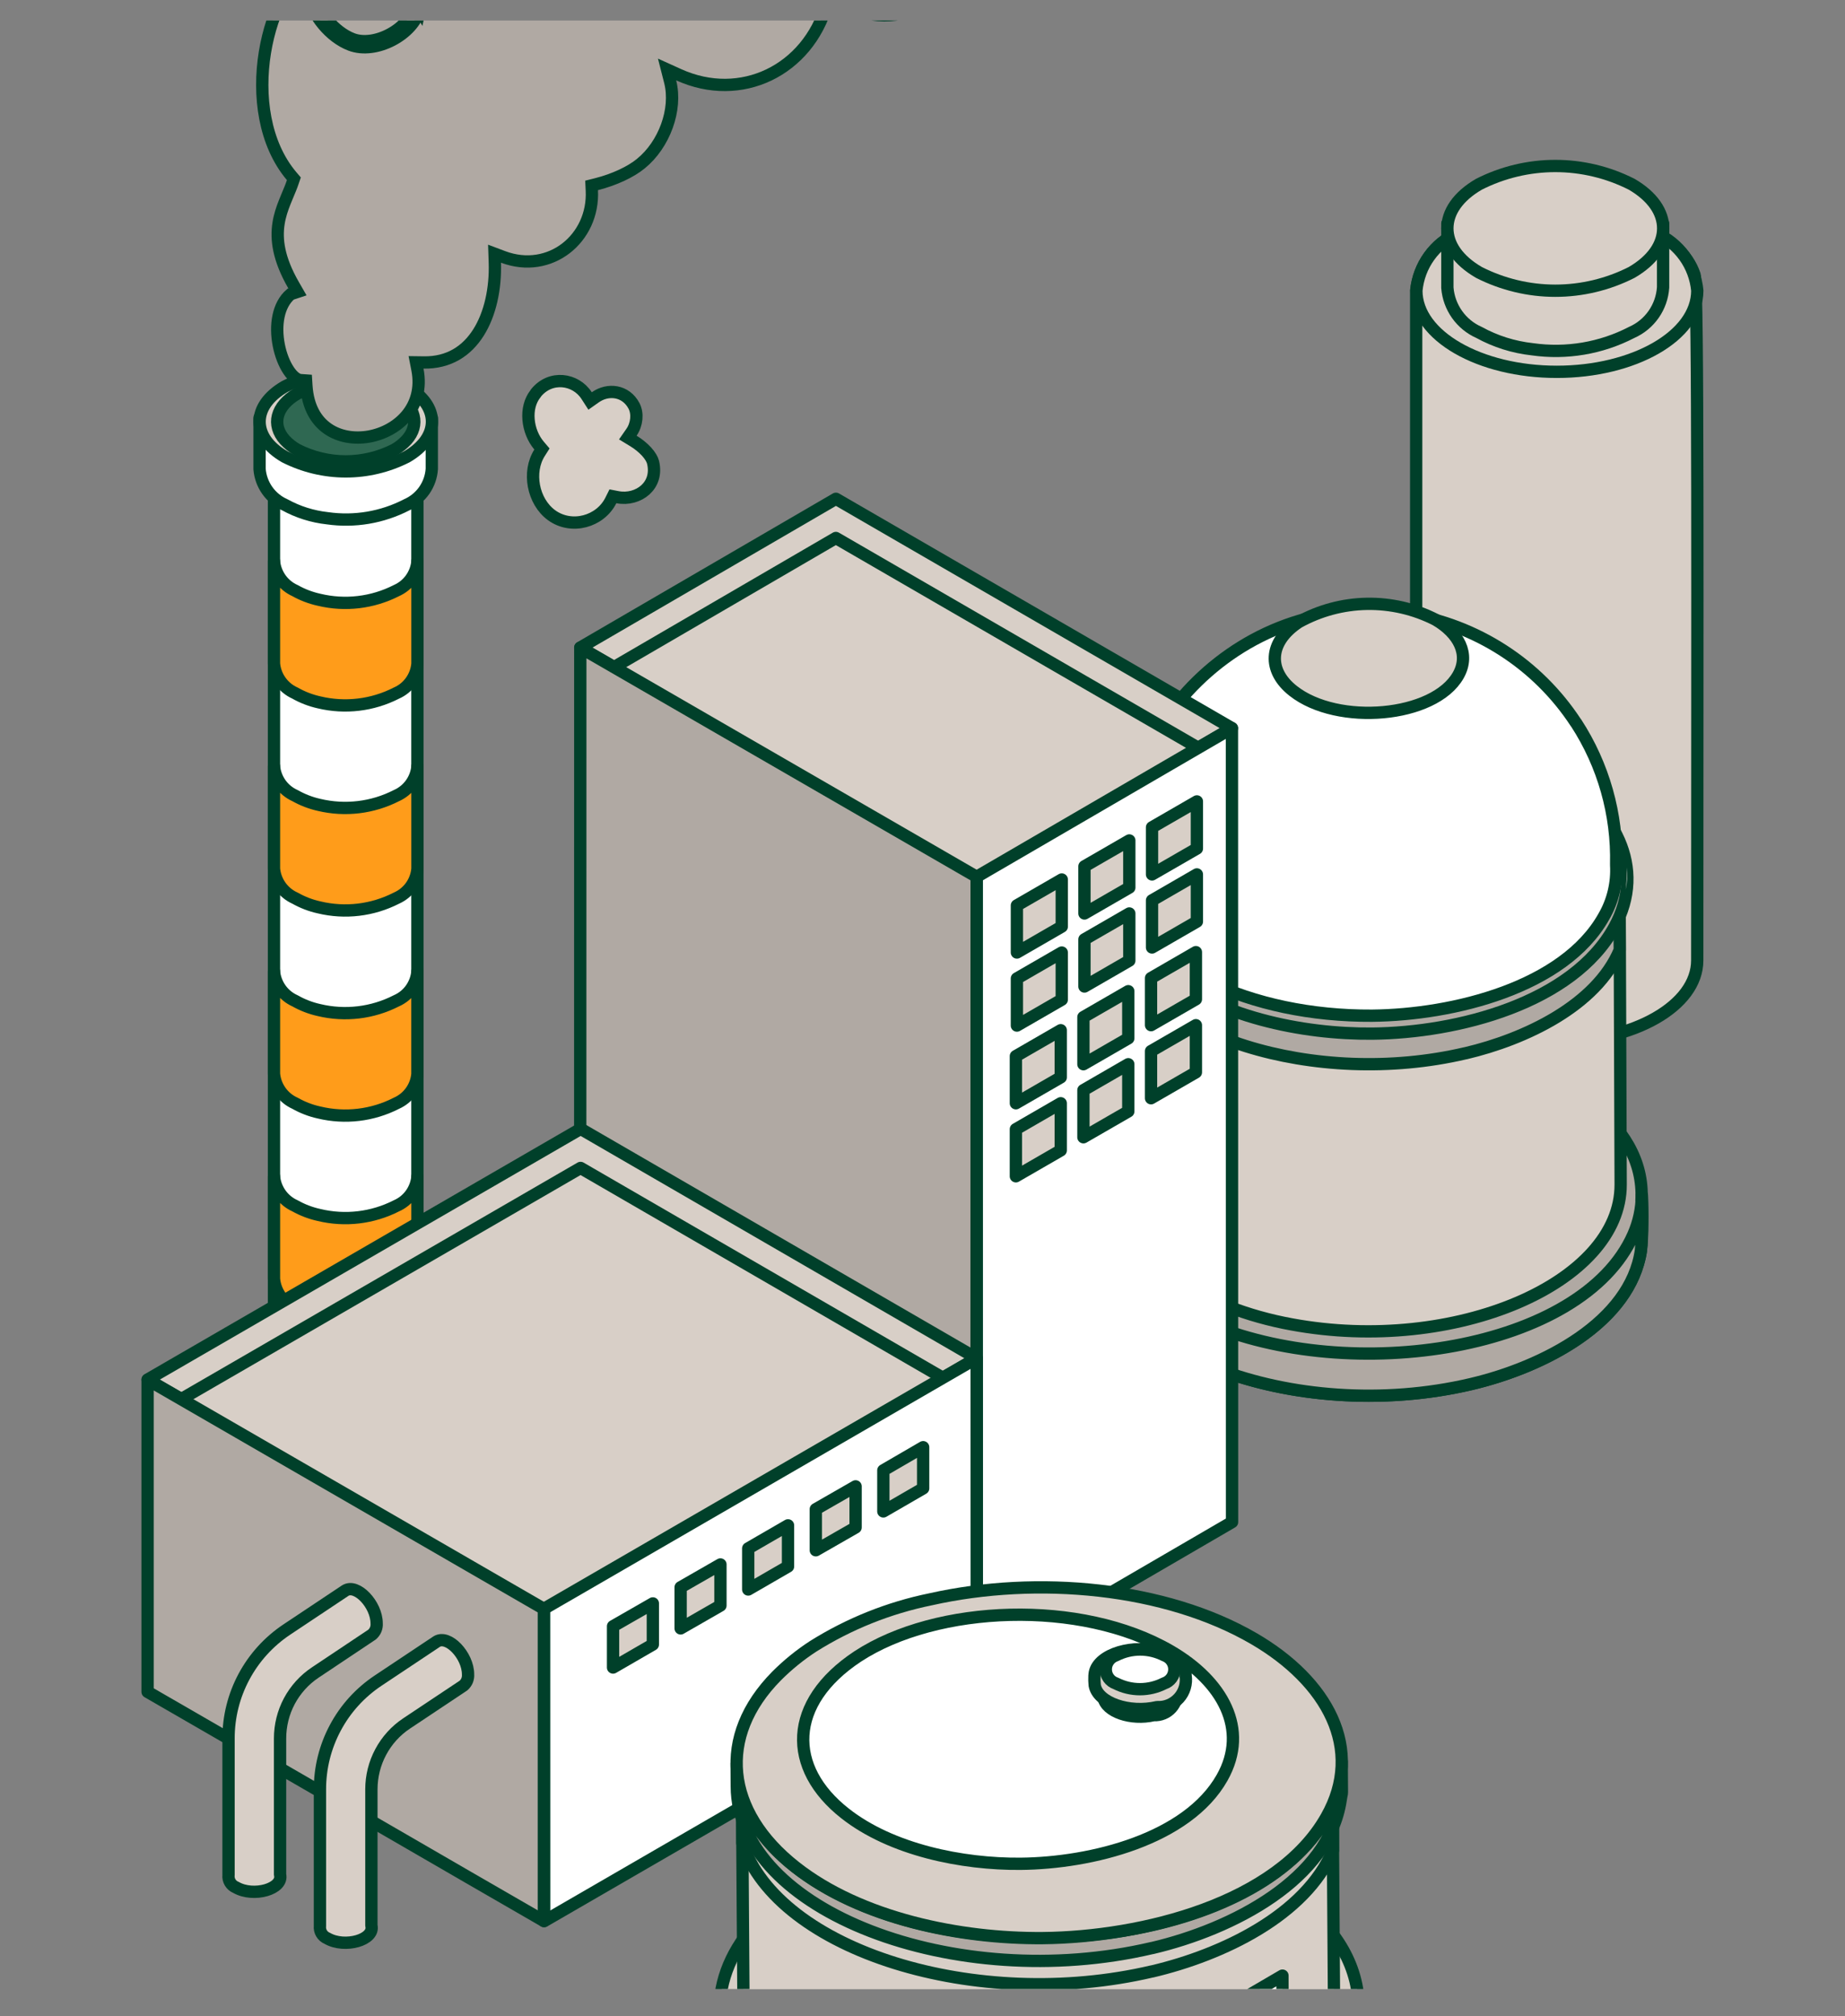 <svg width="54" height="59" viewBox="0 0 54 59" fill="none" xmlns="http://www.w3.org/2000/svg">
<rect x="0" y="0" width="54" height="59" fill="#808080" stroke="none"/>
<g clip-path="url(#clip0_4712_181162)">
<path fill-rule="evenodd" clip-rule="evenodd" d="M41.449 8.501V28.102C41.449 29.347 43.081 30.347 45.146 30.469C45.223 30.479 45.301 30.482 45.379 30.48H45.557C47.8 30.48 49.675 29.436 49.675 28.102C49.675 17.935 49.708 8.368 49.598 8.045C49.187 6.8 47.278 6.079 45.38 6.134C45.302 6.132 45.224 6.136 45.147 6.145C44.276 6.173 43.424 6.405 42.659 6.823C42.328 6.972 42.042 7.206 41.83 7.5C41.618 7.795 41.486 8.14 41.449 8.501Z" fill="#D8CFC7" stroke="#00402A" stroke-width="0.36" stroke-linecap="round" stroke-linejoin="round"/>
<path fill-rule="evenodd" clip-rule="evenodd" d="M45.565 10.88C43.307 10.88 41.455 9.823 41.455 8.504C41.489 8.142 41.618 7.796 41.83 7.501C42.041 7.206 42.328 6.973 42.659 6.826C43.56 6.369 44.556 6.13 45.566 6.13C46.576 6.13 47.572 6.369 48.472 6.826C48.804 6.973 49.09 7.206 49.302 7.501C49.514 7.796 49.643 8.142 49.677 8.504C49.675 9.83 47.811 10.88 45.565 10.88Z" fill="#D8CFC7" stroke="#00402A" stroke-width="0.36" stroke-linecap="round" stroke-linejoin="round"/>
<path d="M42.362 6.538V8.419C42.384 8.701 42.482 8.97 42.645 9.201C42.808 9.431 43.03 9.613 43.288 9.727C43.77 9.992 44.299 10.159 44.846 10.219C45.844 10.362 46.861 10.191 47.756 9.727C48.015 9.613 48.238 9.429 48.4 9.197C48.562 8.965 48.657 8.693 48.676 8.41V6.538H42.362Z" fill="#D8CFC7" stroke="#00402A" stroke-width="0.36" stroke-linecap="round" stroke-linejoin="round"/>
<path d="M43.287 5.391C42.054 6.104 42.054 7.259 43.287 7.972C43.979 8.323 44.745 8.507 45.521 8.507C46.297 8.507 47.063 8.323 47.755 7.972C48.986 7.259 48.986 6.104 47.755 5.391C47.063 5.04 46.297 4.857 45.521 4.857C44.745 4.857 43.979 5.04 43.287 5.391Z" fill="#D8CFC7" stroke="#00402A" stroke-width="0.36" stroke-linecap="round" stroke-linejoin="round"/>
<path d="M8.019 13.484V41.522C8.034 41.709 8.099 41.889 8.207 42.042C8.315 42.195 8.463 42.316 8.634 42.392C9.295 42.731 10.051 42.834 10.778 42.686C11.067 42.635 11.345 42.536 11.602 42.392C11.775 42.317 11.924 42.195 12.032 42.041C12.141 41.886 12.205 41.705 12.217 41.516V13.484H8.019Z" fill="white" stroke="#00402A" stroke-width="0.36" stroke-linecap="round" stroke-linejoin="round"/>
<path d="M8.019 16.42V19.419C8.036 19.605 8.101 19.782 8.21 19.933C8.318 20.085 8.464 20.204 8.634 20.28C8.854 20.405 9.091 20.496 9.337 20.551C10.1 20.734 10.904 20.638 11.603 20.28C11.773 20.206 11.92 20.087 12.028 19.936C12.136 19.785 12.202 19.608 12.218 19.423V16.423C12.202 16.608 12.136 16.785 12.028 16.936C11.92 17.087 11.773 17.206 11.603 17.281C10.904 17.638 10.1 17.733 9.337 17.549C9.091 17.495 8.854 17.405 8.634 17.281C8.464 17.205 8.318 17.085 8.21 16.934C8.102 16.782 8.036 16.605 8.019 16.42Z" fill="url(#paint0_linear_4712_181162)"/>
<path d="M8.019 16.42V19.419C8.036 19.605 8.101 19.782 8.21 19.933C8.318 20.085 8.464 20.204 8.634 20.28C8.854 20.405 9.091 20.496 9.337 20.551V17.551C9.091 17.497 8.854 17.407 8.634 17.283C8.464 17.207 8.317 17.087 8.209 16.935C8.101 16.783 8.035 16.605 8.019 16.42Z" fill="#621D0F"/>
<path d="M7.597 12.225V13.727C7.615 13.951 7.693 14.167 7.823 14.351C7.953 14.535 8.131 14.68 8.336 14.771C8.721 14.983 9.144 15.116 9.58 15.164C10.376 15.278 11.188 15.141 11.903 14.771C12.11 14.68 12.288 14.534 12.418 14.349C12.547 14.163 12.624 13.946 12.638 13.72V12.226L7.597 12.225Z" fill="white" stroke="#00402A" stroke-width="0.36" stroke-linecap="round" stroke-linejoin="round"/>
<path d="M8.336 11.31C7.353 11.879 7.353 12.801 8.336 13.367C8.889 13.648 9.501 13.794 10.121 13.794C10.741 13.794 11.353 13.648 11.906 13.367C12.888 12.798 12.888 11.876 11.906 11.31C11.352 11.029 10.741 10.883 10.121 10.883C9.501 10.883 8.89 11.029 8.336 11.31Z" fill="#D8CFC7" stroke="#00402A" stroke-width="0.36" stroke-linecap="round" stroke-linejoin="round"/>
<path d="M8.336 12.873C8.441 12.987 8.564 13.084 8.699 13.16C9.139 13.383 9.626 13.5 10.119 13.5C10.613 13.5 11.099 13.383 11.539 13.16C11.675 13.084 11.797 12.987 11.902 12.873C12.293 12.437 12.173 11.886 11.539 11.52C11.099 11.297 10.613 11.18 10.119 11.18C9.626 11.18 9.14 11.297 8.699 11.52C8.066 11.887 7.945 12.437 8.336 12.873Z" fill="#2F6852" stroke="#00402A" stroke-width="0.36" stroke-linecap="round" stroke-linejoin="round"/>
<path d="M8.019 16.42V19.419C8.036 19.605 8.101 19.782 8.21 19.933C8.318 20.085 8.464 20.204 8.634 20.28C8.854 20.405 9.091 20.496 9.337 20.551C10.1 20.734 10.904 20.638 11.603 20.28C11.773 20.206 11.92 20.087 12.028 19.936C12.136 19.785 12.202 19.608 12.218 19.423V16.423C12.202 16.608 12.136 16.785 12.028 16.936C11.92 17.087 11.773 17.206 11.603 17.281C10.904 17.638 10.1 17.733 9.337 17.549C9.091 17.495 8.854 17.405 8.634 17.281C8.464 17.205 8.318 17.085 8.21 16.934C8.102 16.782 8.036 16.605 8.019 16.42Z" fill="#FF9C1A" stroke="#00402A" stroke-width="0.36" stroke-linecap="round" stroke-linejoin="round"/>
<path d="M8.019 22.42V25.419C8.036 25.604 8.101 25.781 8.21 25.933C8.318 26.084 8.464 26.204 8.634 26.28C8.854 26.404 9.09 26.496 9.337 26.55C10.1 26.734 10.904 26.638 11.603 26.28C11.773 26.205 11.92 26.086 12.028 25.936C12.136 25.785 12.202 25.607 12.218 25.422V22.422C12.202 22.607 12.136 22.785 12.028 22.935C11.92 23.086 11.773 23.205 11.603 23.28C10.904 23.638 10.1 23.733 9.337 23.551C9.091 23.496 8.854 23.404 8.634 23.28C8.465 23.204 8.318 23.085 8.21 22.934C8.102 22.782 8.036 22.605 8.019 22.42Z" fill="#FF9C1A" stroke="#00402A" stroke-width="0.36" stroke-linecap="round" stroke-linejoin="round"/>
<path d="M8.019 28.421V31.421C8.036 31.606 8.101 31.783 8.21 31.935C8.318 32.086 8.464 32.206 8.634 32.282C8.854 32.406 9.09 32.498 9.337 32.552C10.1 32.736 10.904 32.64 11.603 32.282C11.772 32.207 11.919 32.089 12.027 31.938C12.135 31.788 12.201 31.611 12.217 31.427V28.427C12.201 28.612 12.135 28.789 12.027 28.94C11.919 29.091 11.772 29.21 11.602 29.284C10.903 29.642 10.099 29.738 9.336 29.555C9.089 29.5 8.853 29.409 8.633 29.284C8.463 29.208 8.317 29.088 8.209 28.936C8.101 28.784 8.035 28.606 8.019 28.421Z" fill="#FF9C1A" stroke="#00402A" stroke-width="0.36" stroke-linecap="round" stroke-linejoin="round"/>
<path d="M8.019 34.421V37.421C8.036 37.606 8.102 37.784 8.21 37.935C8.318 38.087 8.464 38.207 8.634 38.283C8.854 38.406 9.091 38.497 9.337 38.551C10.1 38.735 10.904 38.64 11.603 38.283C11.773 38.208 11.92 38.089 12.028 37.938C12.136 37.787 12.202 37.61 12.218 37.425V34.425C12.202 34.61 12.136 34.788 12.028 34.939C11.92 35.09 11.773 35.209 11.603 35.283C10.904 35.64 10.1 35.735 9.337 35.551C9.091 35.497 8.854 35.407 8.634 35.283C8.464 35.207 8.318 35.087 8.21 34.936C8.102 34.784 8.036 34.607 8.019 34.421Z" fill="#FF9C1A" stroke="#00402A" stroke-width="0.36" stroke-linecap="round" stroke-linejoin="round"/>
<path d="M32.096 35.116C31.991 31.691 37.937 29.46 43.167 30.723C45.468 31.279 48.181 32.762 48.043 35.136C48.046 35.082 48.054 35.025 48.054 34.97C48.057 36.209 48.093 36.461 47.939 36.982C47.373 38.893 45.012 40.039 43.056 40.5C38.192 41.643 32.651 39.783 32.132 36.676C32.076 36.125 32.062 35.571 32.091 35.018C32.092 35.05 32.094 35.083 32.096 35.116Z" fill="#B0A9A3" stroke="#00402A" stroke-width="0.36" stroke-linecap="round" stroke-linejoin="round"/>
<path d="M35.283 38.698C39.531 40.545 46.307 39.521 47.803 36.129C47.965 35.764 48.051 35.369 48.054 34.97C48.081 35.51 48.072 36.051 48.027 36.59C47.719 38.688 45.18 40 43.056 40.499C37.864 41.719 32.105 39.525 32.095 36.234L32.092 35.017C32.095 36.174 32.875 37.651 35.283 38.698Z" fill="#B0A9A3" stroke="#00402A" stroke-width="0.36" stroke-linecap="round" stroke-linejoin="round"/>
<path d="M32.656 26.061C32.663 28.094 32.656 26.527 32.687 34.701C32.693 36.841 35.262 38.291 37.808 38.753C42.586 39.634 47.442 37.544 47.434 34.66C47.404 26.598 47.41 28.318 47.403 26.02C47.403 26.669 42.064 26.954 37.81 26.835C37.643 26.832 37.476 26.825 37.313 26.82C34.724 26.727 32.657 26.477 32.656 26.061Z" fill="#D8CFC7" stroke="#00402A" stroke-width="0.36" stroke-linecap="round" stroke-linejoin="round"/>
<path d="M32.656 26.062L32.661 27.618C33.553 30.302 38.509 31.847 42.889 30.819H42.895C44.639 30.409 46.725 29.423 47.407 27.797L47.401 26.021C47.404 27.096 32.658 27.174 32.656 26.062Z" fill="#B0A9A3" stroke="#00402A" stroke-width="0.36" stroke-linecap="round" stroke-linejoin="round"/>
<path d="M33.993 28.424C35.621 29.742 38.103 30.264 40.164 30.245C42.657 30.221 46.027 29.354 47.248 27.132C48.214 25.377 47.257 23.643 45.435 22.552C43.218 21.227 40.032 20.928 37.362 21.543C36.321 21.763 35.328 22.171 34.434 22.749C34.105 22.971 33.799 23.226 33.522 23.51C32.028 25.062 32.219 26.993 33.993 28.424Z" fill="#B0A9A3" stroke="#00402A" stroke-width="0.36" stroke-linecap="round" stroke-linejoin="round"/>
<path d="M47.579 26.032C47.626 25.819 47.64 25.6 47.62 25.383C47.619 25.6 47.606 25.817 47.579 26.032ZM32.531 25.506C32.509 25.77 32.537 26.034 32.613 26.287C32.565 26.029 32.538 25.768 32.532 25.506H32.531Z" fill="#CFCAC4"/>
<path d="M32.928 26.176C33.454 28.256 36.591 29.742 40.158 29.72C42.542 29.697 45.775 28.893 46.94 26.822C47.206 26.365 47.333 25.839 47.302 25.31L47.304 25.307L47.305 25.302L47.304 25.298L47.302 25.295C47.339 23.827 46.93 22.383 46.13 21.153C46.13 21.145 46.13 21.145 46.122 21.145C45.569 20.301 44.846 19.582 43.999 19.035C43.152 18.487 42.2 18.122 41.205 17.964C41.175 17.964 40.94 17.924 40.88 17.924C35.957 17.342 32.14 21.893 32.928 26.176Z" fill="white" stroke="#00402A" stroke-width="0.36" stroke-linecap="round" stroke-linejoin="round"/>
<path d="M37.848 20.215C39.151 21.244 41.977 21.002 42.681 19.758C43.033 19.136 42.684 18.522 42.02 18.134C41.397 17.816 40.705 17.657 40.006 17.669C39.306 17.681 38.621 17.865 38.009 18.204C37.112 18.798 37.104 19.631 37.848 20.215Z" fill="#D8CFC7" stroke="#00402A" stroke-width="0.36" stroke-linecap="round" stroke-linejoin="round"/>
<path d="M36.056 21.305L28.587 25.651L16.983 18.949L24.466 14.595L36.056 21.305Z" fill="#D8CFC7" stroke="#00402A" stroke-width="0.36" stroke-linecap="round" stroke-linejoin="round"/>
<path d="M35.285 22.006L34.899 22.23L28.585 25.907L18.136 19.874L17.75 19.65L24.464 15.742L35.285 22.006Z" fill="#D8CFC7" stroke="#00402A" stroke-width="0.36" stroke-linecap="round" stroke-linejoin="round"/>
<path d="M28.586 25.655L28.589 48.884L36.06 44.537L36.057 21.308L28.586 25.655Z" fill="white" stroke="#00402A" stroke-width="0.36" stroke-linecap="round" stroke-linejoin="round"/>
<path d="M28.584 25.655L28.581 48.884L16.981 42.181L16.984 18.952L28.584 25.655Z" fill="#B0A9A3" stroke="#00402A" stroke-width="0.36" stroke-linecap="round" stroke-linejoin="round"/>
<path d="M33.718 24.208V25.586L35.031 24.829V23.45L33.718 24.208Z" fill="#D8CFC7" stroke="#00402A" stroke-width="0.36" stroke-linecap="round" stroke-linejoin="round"/>
<path d="M31.74 25.35V26.729L33.053 25.971V24.592L31.74 25.35Z" fill="#D8CFC7" stroke="#00402A" stroke-width="0.36" stroke-linecap="round" stroke-linejoin="round"/>
<path d="M29.763 26.493V27.871L31.076 27.113V25.735L29.763 26.493Z" fill="#D8CFC7" stroke="#00402A" stroke-width="0.36" stroke-linecap="round" stroke-linejoin="round"/>
<path d="M33.718 26.345V27.724L35.031 26.966V25.586L33.718 26.345Z" fill="#D8CFC7" stroke="#00402A" stroke-width="0.36" stroke-linecap="round" stroke-linejoin="round"/>
<path d="M31.74 27.487V28.866L33.053 28.108V26.729L31.74 27.487Z" fill="#D8CFC7" stroke="#00402A" stroke-width="0.36" stroke-linecap="round" stroke-linejoin="round"/>
<path d="M29.763 28.63V30.009L31.076 29.251V27.872L29.763 28.63Z" fill="#D8CFC7" stroke="#00402A" stroke-width="0.36" stroke-linecap="round" stroke-linejoin="round"/>
<path d="M33.689 28.619V29.997L35.002 29.239V27.86L33.689 28.619Z" fill="#D8CFC7" stroke="#00402A" stroke-width="0.36" stroke-linecap="round" stroke-linejoin="round"/>
<path d="M31.71 29.761V31.14L33.023 30.382V29.003L31.71 29.761Z" fill="#D8CFC7" stroke="#00402A" stroke-width="0.36" stroke-linecap="round" stroke-linejoin="round"/>
<path d="M29.733 30.903V32.282L31.046 31.524V30.145L29.733 30.903Z" fill="#D8CFC7" stroke="#00402A" stroke-width="0.36" stroke-linecap="round" stroke-linejoin="round"/>
<path d="M33.689 30.756V32.135L35.002 31.377V29.998L33.689 30.756Z" fill="#D8CFC7" stroke="#00402A" stroke-width="0.36" stroke-linecap="round" stroke-linejoin="round"/>
<path d="M31.71 31.899V33.277L33.023 32.52V31.14L31.71 31.899Z" fill="#D8CFC7" stroke="#00402A" stroke-width="0.36" stroke-linecap="round" stroke-linejoin="round"/>
<path d="M29.733 33.041V34.419L31.046 33.661V32.282L29.733 33.041Z" fill="#D8CFC7" stroke="#00402A" stroke-width="0.36" stroke-linecap="round" stroke-linejoin="round"/>
<path d="M28.585 39.743L15.925 47.069L4.321 40.367L16.995 33.031L28.585 39.743Z" fill="#D8CFC7" stroke="#00402A" stroke-width="0.36" stroke-linecap="round" stroke-linejoin="round"/>
<path d="M27.812 40.441L27.426 40.666L15.922 47.323L5.473 41.29L5.087 41.066L16.992 34.175L27.812 40.441Z" fill="#D8CFC7" stroke="#00402A" stroke-width="0.36" stroke-linecap="round" stroke-linejoin="round"/>
<path d="M15.922 47.073L15.925 56.214L28.588 48.884L28.585 39.743L15.922 47.073Z" fill="white" stroke="#00402A" stroke-width="0.36" stroke-linecap="round" stroke-linejoin="round"/>
<path d="M4.32 40.374V49.505L8.235 51.766L8.984 52.199L12.537 54.255L13.694 54.925L15.918 56.209V47.076L4.32 40.374Z" fill="#B0A9A3" stroke="#00402A" stroke-width="0.36" stroke-linecap="round" stroke-linejoin="round"/>
<path d="M19.108 46.917V48.119L17.943 48.793V47.585L19.108 46.917Z" fill="#D8CFC7" stroke="#00402A" stroke-width="0.36" stroke-linecap="round" stroke-linejoin="round"/>
<path d="M21.086 45.777V46.979L19.921 47.648V46.445L21.086 45.777Z" fill="#D8CFC7" stroke="#00402A" stroke-width="0.36" stroke-linecap="round" stroke-linejoin="round"/>
<path d="M23.064 44.633V45.836L21.899 46.51V45.307L23.064 44.633Z" fill="#D8CFC7" stroke="#00402A" stroke-width="0.36" stroke-linecap="round" stroke-linejoin="round"/>
<path d="M25.042 43.492V44.694L23.877 45.362V44.16L25.042 43.492Z" fill="#D8CFC7" stroke="#00402A" stroke-width="0.36" stroke-linecap="round" stroke-linejoin="round"/>
<path d="M27.019 42.346V43.551L25.854 44.225V43.023L27.019 42.346Z" fill="#D8CFC7" stroke="#00402A" stroke-width="0.36" stroke-linecap="round" stroke-linejoin="round"/>
<path d="M9.364 56.356V52.36C9.363 51.73 9.518 51.11 9.815 50.555C10.111 50 10.54 49.527 11.064 49.178L12.78 48.035C13.114 47.824 13.699 48.44 13.699 48.992C13.704 49.054 13.694 49.117 13.671 49.174C13.647 49.231 13.61 49.282 13.563 49.322L11.898 50.431C11.581 50.642 11.322 50.929 11.143 51.265C10.963 51.601 10.87 51.977 10.87 52.358V56.342C10.976 56.763 10.093 57.014 9.578 56.717C9.508 56.688 9.45 56.637 9.411 56.572C9.372 56.507 9.356 56.431 9.364 56.356Z" fill="#D8CFC7" stroke="#00402A" stroke-width="0.36" stroke-linecap="round" stroke-linejoin="round"/>
<path d="M6.689 54.864V50.868C6.688 50.238 6.843 49.618 7.14 49.063C7.437 48.508 7.866 48.035 8.389 47.685L10.105 46.542C10.439 46.332 11.024 46.948 11.024 47.5C11.029 47.562 11.02 47.624 10.996 47.682C10.972 47.739 10.935 47.79 10.888 47.83L9.224 48.941C8.908 49.152 8.649 49.439 8.469 49.775C8.29 50.111 8.197 50.486 8.197 50.868V54.852C8.302 55.273 7.419 55.524 6.905 55.226C6.834 55.198 6.775 55.147 6.736 55.081C6.697 55.016 6.68 54.94 6.689 54.864Z" fill="#D8CFC7" stroke="#00402A" stroke-width="0.36" stroke-linecap="round" stroke-linejoin="round"/>
<path d="M21.064 58.927C20.942 54.912 27.911 52.295 34.043 53.777C36.74 54.427 39.92 56.168 39.758 58.95C39.763 58.885 39.772 58.82 39.772 58.755C39.775 60.208 39.817 60.503 39.637 61.114C38.973 63.354 36.206 64.698 33.912 65.237H33.904C28.204 66.573 21.714 64.392 21.107 60.752C21.041 60.106 21.026 59.457 21.06 58.809C21.06 58.849 21.063 58.888 21.064 58.927Z" fill="#D8CFC7" stroke="#00402A" stroke-width="0.36" stroke-linecap="round" stroke-linejoin="round"/>
<path d="M21.722 52.108L21.728 53.932L21.759 58.441C21.77 59.122 21.994 59.782 22.399 60.329C22.926 61.032 23.601 61.61 24.378 62.02C25.434 62.593 26.577 62.989 27.762 63.191C30.786 63.748 34.234 63.311 36.598 61.896C38.235 60.917 39.047 59.653 39.043 58.392L39.014 54.141L39.008 52.059C39.008 52.817 32.748 53.154 27.76 53.016C27.563 53.011 27.368 53.003 27.177 52.997C24.146 52.888 21.724 52.595 21.722 52.108Z" fill="#D8CFC7" stroke="#00402A" stroke-width="0.36" stroke-linecap="round" stroke-linejoin="round"/>
<path d="M21.722 52.107L21.728 53.932C22.774 57.078 28.583 58.889 33.718 57.685H33.725C35.77 57.203 38.213 56.047 39.014 54.142L39.008 52.06C39.011 53.321 21.725 53.411 21.722 52.107Z" fill="#D8CFC7" stroke="#00402A" stroke-width="0.36" stroke-linecap="round" stroke-linejoin="round"/>
<path d="M25.101 55.686C29.814 57.734 37.332 56.598 38.991 52.835C39.172 52.431 39.267 51.992 39.27 51.549C39.273 52.77 39.291 52.318 39.24 52.664C38.898 54.992 36.082 56.447 33.724 57.001H33.716C27.958 58.351 21.575 55.913 21.564 52.268L21.56 51.6C21.564 52.886 22.43 54.525 25.101 55.686Z" fill="#B0A9A3" stroke="#00402A" stroke-width="0.36" stroke-linecap="round" stroke-linejoin="round"/>
<path d="M23.284 54.635C25.192 56.138 28.104 56.731 30.519 56.711C33.439 56.683 37.392 55.695 38.823 53.164C39.955 51.165 38.834 49.19 36.698 47.947C34.102 46.438 30.364 46.095 27.235 46.797C26.017 47.046 24.855 47.511 23.802 48.171C23.416 48.422 23.058 48.712 22.733 49.037C20.984 50.804 21.209 53.005 23.284 54.635Z" fill="#D8CFC7" stroke="#00402A" stroke-width="0.36" stroke-linecap="round" stroke-linejoin="round"/>
<path d="M24.733 53.062C26.088 54.129 28.157 54.551 29.871 54.536C31.946 54.517 34.751 53.815 35.768 52.018C36.572 50.598 35.775 49.195 34.259 48.312C31.639 46.79 27.42 46.951 25.1 48.471C23.052 49.827 23.034 51.729 24.733 53.062Z" fill="white" stroke="#00402A" stroke-width="0.36" stroke-linecap="round" stroke-linejoin="round"/>
<path d="M32.294 49.461C32.28 48.999 33.081 48.699 33.785 48.869C34.094 48.944 34.459 49.143 34.441 49.464C34.441 49.457 34.441 49.449 34.441 49.441C34.456 49.537 34.449 49.634 34.422 49.726C34.394 49.818 34.346 49.903 34.282 49.974C34.217 50.046 34.138 50.102 34.049 50.138C33.96 50.175 33.864 50.191 33.768 50.186C33.113 50.34 32.368 50.089 32.298 49.672C32.291 49.597 32.289 49.523 32.293 49.448L32.294 49.461Z" fill="#D8CFC7" stroke="#00402A" stroke-width="0.36" stroke-linecap="round" stroke-linejoin="round"/>
<path d="M32.035 49.051C32.017 48.479 33.008 48.105 33.886 48.317C34.27 48.41 34.724 48.658 34.701 49.055C34.701 49.045 34.701 49.036 34.701 49.027C34.719 49.145 34.711 49.265 34.677 49.38C34.643 49.494 34.584 49.6 34.504 49.688C34.423 49.777 34.324 49.847 34.214 49.892C34.104 49.938 33.984 49.958 33.865 49.951C33.054 50.142 32.127 49.83 32.04 49.311C32.031 49.219 32.028 49.127 32.033 49.034L32.035 49.051Z" fill="#D8CFC7" stroke="#00402A" stroke-width="0.36" stroke-linecap="round" stroke-linejoin="round"/>
<path d="M32.662 48.436C32.882 48.324 33.124 48.266 33.37 48.266C33.617 48.266 33.859 48.324 34.079 48.436C34.164 48.466 34.239 48.521 34.291 48.595C34.344 48.669 34.372 48.758 34.371 48.849C34.37 48.939 34.341 49.028 34.288 49.101C34.234 49.174 34.159 49.229 34.073 49.257C33.854 49.369 33.611 49.427 33.365 49.427C33.119 49.427 32.877 49.369 32.657 49.257C32.572 49.228 32.497 49.172 32.445 49.098C32.392 49.024 32.364 48.936 32.365 48.845C32.365 48.754 32.394 48.666 32.448 48.593C32.501 48.519 32.576 48.465 32.662 48.436Z" fill="white" stroke="#00402A" stroke-width="0.36" stroke-linecap="round" stroke-linejoin="round"/>
<path d="M36.346 60.092L36.341 58.505L37.535 57.808L37.539 59.395L36.346 60.092Z" fill="white" stroke="#00402A" stroke-width="0.36" stroke-linecap="round" stroke-linejoin="round"/>
<path d="M8.596 8.35L8.706 8.541L8.507 8.607C8.136 8.923 8.046 9.523 8.16 10.102C8.217 10.391 8.322 10.653 8.448 10.841C8.579 11.037 8.707 11.117 8.801 11.123L8.958 11.134L8.968 11.291C9.009 11.916 9.262 12.316 9.593 12.545C9.929 12.778 10.367 12.85 10.799 12.774C11.23 12.697 11.638 12.475 11.911 12.142C12.181 11.812 12.323 11.366 12.219 10.82L12.177 10.603L12.398 10.606C13.141 10.619 13.664 10.268 14.005 9.729C14.35 9.182 14.506 8.439 14.483 7.692L14.474 7.423L14.726 7.518C16.1 8.033 17.393 6.977 17.322 5.572L17.315 5.425L17.458 5.389C17.991 5.254 18.467 5.026 18.755 4.789L18.756 4.788C19.44 4.234 19.82 3.207 19.616 2.395L19.524 2.033L19.864 2.187C21.685 3.013 23.637 2.062 24.201 0.129L24.268 -0.1L24.47 0.028C25.385 0.606 26.394 0.541 27.193 0.114C27.998 -0.317 28.569 -1.102 28.617 -1.939L28.633 -2.221L28.882 -2.087C29.668 -1.664 30.659 -1.623 31.364 -2.124C32.132 -2.676 32.399 -3.708 32.037 -4.516L31.926 -4.763L32.197 -4.769C32.783 -4.782 33.342 -4.977 33.743 -5.325C34.14 -5.669 34.39 -6.17 34.358 -6.822C34.327 -7.422 34.02 -7.857 33.603 -8.1L33.448 -8.19L33.538 -8.345C34.231 -9.541 33.781 -10.74 32.898 -11.41C32.014 -12.082 30.724 -12.2 29.746 -11.241L29.541 -11.04L29.449 -11.312C29.224 -11.974 28.705 -12.471 27.944 -12.566L27.944 -12.566C27.457 -12.628 27.076 -12.54 26.752 -12.367C26.424 -12.19 26.144 -11.92 25.87 -11.601L25.743 -11.453L25.606 -11.592C24.196 -13.02 22.396 -13.029 20.913 -12.43C20.171 -12.13 19.516 -11.68 19.041 -11.189C18.563 -10.694 18.287 -10.177 18.261 -9.746L18.25 -9.576H18.081H18.081H18.081H18.081H18.081H18.081H18.081H18.081H18.081H18.081H18.081H18.081H18.08H18.08H18.08H18.08H18.08H18.08H18.08H18.08H18.08H18.08H18.08H18.08H18.08H18.08H18.08H18.08H18.08H18.08H18.08H18.08H18.08H18.079H18.079H18.079H18.079H18.079H18.079H18.079H18.079H18.079H18.079H18.079H18.079H18.079H18.079H18.079H18.079H18.079H18.079H18.079H18.079H18.079H18.078H18.078H18.078H18.078H18.078H18.078H18.078H18.078H18.078H18.078H18.078H18.078H18.078H18.078H18.078H18.078H18.078H18.078H18.078H18.078H18.078H18.078H18.077H18.077H18.077H18.077H18.077H18.077H18.077H18.077H18.077H18.077H18.077H18.077H18.077H18.077H18.077H18.077H18.077H18.077H18.076H18.076H18.076H18.076H18.076H18.076H18.076H18.076H18.076H18.076H18.076H18.076H18.076H18.076H18.076H18.076H18.076H18.076H18.076H18.076H18.076H18.075H18.075H18.075H18.075H18.075H18.075H18.075H18.075H18.075H18.075H18.075H18.075H18.075H18.075H18.075H18.075H18.075H18.075H18.075H18.074H18.074H18.074H18.074H18.074H18.074H18.074H18.074H18.074H18.074H18.074H18.074H18.074H18.074H18.074H18.074H18.073H18.073H18.073H18.073H18.073H18.073H18.073H18.073H18.073H18.073H18.073H18.073H18.073H18.073H18.073H18.073H18.073H18.073H18.073H18.073H18.073H18.072H18.072H18.072H18.072H18.072H18.072H18.072H18.072H18.072H18.072H18.072H18.072H18.072H18.072H18.072H18.072H18.072H18.072H18.071H18.071H18.071H18.071H18.071H18.071H18.071H18.071H18.071H18.071H18.071H18.071H18.071H18.071H18.071H18.071H18.071H18.07H18.07H18.07H18.07H18.07H18.07H18.07H18.07H18.07H18.07H18.07H18.07H18.07H18.07H18.07H18.07H18.07H18.07H18.07H18.07H18.069H18.069H18.069H18.069H18.069H18.069H18.069H18.069H18.069H18.069H18.069H18.069H18.069H18.069H18.069H18.069H18.069H18.069H18.069H18.068H18.068H18.068H18.068H18.068H18.068H18.068H18.068H18.068H18.068H18.068H18.068H18.068H18.068H18.068H18.068H18.068H18.068H18.067H18.067H18.067H18.067H18.067H18.067H18.067H18.067H18.067H18.067H18.067H18.067H18.067H18.067H18.067H18.067H18.067H18.067H18.067H18.067H18.067H18.067H18.066H18.066H18.066H18.066H18.066H18.066H18.066H18.066H18.066H18.066H18.066H18.066H18.066H18.066H18.066H18.066H18.066H18.066H18.066H18.066H18.066H18.065H18.065H18.065H18.065H18.065H18.065H18.065H18.065H18.065H18.065H18.065H18.065H18.065H18.065H18.065H18.065H18.065H18.065H18.065H18.065H18.064H18.064H18.064H18.064H18.064H18.064H18.064H18.064H18.064H18.064H18.064H18.064H18.064H18.064H18.064H18.064H18.064H18.064H18.064H18.064H18.064H18.064H18.064H18.064H18.064H18.064H18.064H18.063H18.063H18.063H18.063H18.063H18.063H18.063H18.063H18.063H18.063H18.063H18.063H18.063H18.063H18.063H18.063H18.063H18.063H18.063H18.063H18.063H18.063H18.063H18.063H18.062H18.062H18.062H18.062H18.062H18.062H18.062H18.062H18.062H18.062H18.062H18.062H18.062H18.062H18.062H18.062H18.062H18.062H18.062H18.062H18.062H18.062H18.062H18.062H18.062H18.062H18.062H18.062H18.062H18.062H18.062H18.062H18.061H18.061H18.061H18.061H18.061H18.061H18.061H18.061H18.061H18.061H18.061H18.061H18.061H18.061H18.061H18.061H18.061H18.061H18.061H18.061H18.061H18.061H18.061H18.061H18.061H18.061H18.061H18.061H18.061H18.061H18.061H18.061H18.061H18.061H18.061H18.061H18.061H18.061H18.061H18.061H18.061H18.061H18.061H18.061H18.061H18.061H18.061H18.061H18.061H18.061H18.06H18.06H18.06H18.06H18.06H18.06H18.06H18.06H18.06H18.06H18.06H18.06H18.06H18.06H18.06H18.06H18.06H18.06H18.06H18.06H18.06H18.06H18.06H18.032L18.005 -9.585C17.391 -9.782 16.622 -9.777 15.908 -9.609C15.192 -9.441 14.563 -9.118 14.213 -8.711L14.213 -8.71C13.557 -7.949 13.191 -6.501 13.293 -5.155L13.312 -4.907L13.071 -4.966C12.305 -5.153 11.529 -5.171 10.864 -4.939C10.205 -4.71 9.64 -4.232 9.289 -3.396L9.289 -3.395C9.002 -2.717 9.019 -1.966 9.252 -1.259L9.304 -1.104L9.154 -1.038C8.855 -0.907 8.555 -0.591 8.301 -0.129C8.05 0.328 7.855 0.909 7.753 1.536C7.549 2.796 7.731 4.2 8.535 5.154L8.601 5.231L8.568 5.328C8.527 5.451 8.472 5.582 8.417 5.712C8.389 5.779 8.362 5.844 8.336 5.909C8.257 6.107 8.187 6.313 8.152 6.542C8.082 6.994 8.142 7.563 8.596 8.35Z" fill="#B0A9A3" stroke="#00402A" stroke-width="0.36"/>
<path d="M17.424 11.625L17.271 11.733L17.169 11.575C16.848 11.079 16.114 10.972 15.687 11.498L15.68 11.512L15.669 11.526C15.511 11.727 15.446 11.997 15.47 12.277C15.493 12.557 15.604 12.834 15.776 13.037L15.862 13.138L15.791 13.25C15.438 13.805 15.591 14.67 16.143 15.075C16.732 15.502 17.569 15.262 17.878 14.644L17.939 14.522L18.073 14.548C18.379 14.607 18.684 14.518 18.888 14.334C19.087 14.153 19.198 13.875 19.113 13.525C19.091 13.439 19.029 13.331 18.924 13.215C18.82 13.102 18.686 12.992 18.538 12.902L18.375 12.803L18.484 12.646C18.64 12.42 18.674 12.101 18.556 11.876C18.316 11.423 17.798 11.362 17.424 11.625Z" fill="#D8CFC7" stroke="#00402A" stroke-width="0.36"/>
<path d="M12.284 0.267C12.1 1.005 10.999 1.596 10.254 1.311C9.668 1.088 9.124 0.438 9.019 -0.183L12.284 0.267ZM12.284 0.267L12.298 0.201L12.411 0.22C13.137 0.318 13.881 -0.109 14 -0.951C14.079 -1.5 13.86 -1.959 13.497 -2.266C13.464 -2.251 13.431 -2.237 13.398 -2.223L13.33 -2.39L13.429 -2.541C13.459 -2.521 13.489 -2.5 13.518 -2.478C14.197 -2.843 14.599 -3.588 14.119 -4.422C13.641 -5.26 12.661 -5.57 11.776 -5.387C11.777 -5.38 11.778 -5.372 11.779 -5.365L11.6 -5.343L11.551 -5.516C11.557 -5.518 11.564 -5.52 11.57 -5.522C11.416 -6.242 10.877 -6.846 10.058 -6.866C9.434 -6.878 8.77 -6.392 8.713 -5.819L12.284 0.267ZM5.592 -4.912L5.465 -4.792C5.305 -4.602 5.226 -4.408 5.204 -4.22C5.177 -3.988 5.236 -3.749 5.362 -3.524C5.619 -3.067 6.142 -2.689 6.698 -2.573L6.915 -2.528L6.826 -2.324C6.637 -1.893 6.854 -1.388 7.333 -0.973C7.806 -0.562 8.466 -0.306 9 -0.362L9.168 -0.38L9.196 -0.213C9.242 0.06 9.387 0.349 9.594 0.598C9.801 0.847 10.059 1.044 10.318 1.143L10.318 1.143C10.636 1.265 11.057 1.199 11.427 0.996C11.799 0.793 12.067 0.481 12.12 0.17L12.152 -0.014L12.335 0.025C13.011 0.168 13.713 -0.21 13.822 -0.977L13.822 -0.977C13.901 -1.526 13.643 -1.971 13.232 -2.239L12.944 -2.427L13.262 -2.556C13.623 -2.704 13.912 -2.956 14.053 -3.261C14.191 -3.559 14.197 -3.925 13.963 -4.332L13.963 -4.332L13.962 -4.333C13.503 -5.139 12.517 -5.418 11.65 -5.17L11.447 -5.112L11.421 -5.321C11.332 -6.055 10.827 -6.667 10.054 -6.686C9.756 -6.692 9.438 -6.563 9.207 -6.358C8.976 -6.152 8.857 -5.893 8.897 -5.644L8.953 -5.293L8.637 -5.456C7.704 -5.935 6.544 -5.813 5.592 -4.912Z" fill="#D8CFC7" stroke="#00402A" stroke-width="0.36"/>
</g>
<defs>
<linearGradient id="paint0_linear_4712_181162" x1="154.684" y1="18.341" x2="161.66" y2="18.554" gradientUnits="userSpaceOnUse">
<stop stop-color="#822714"/>
<stop offset="1" stop-color="#D64720"/>
</linearGradient>
<clipPath id="clip0_4712_181162">
<rect width="54" height="57.6" fill="white" transform="translate(0 0.6)"/>
</clipPath>
</defs>
</svg>
